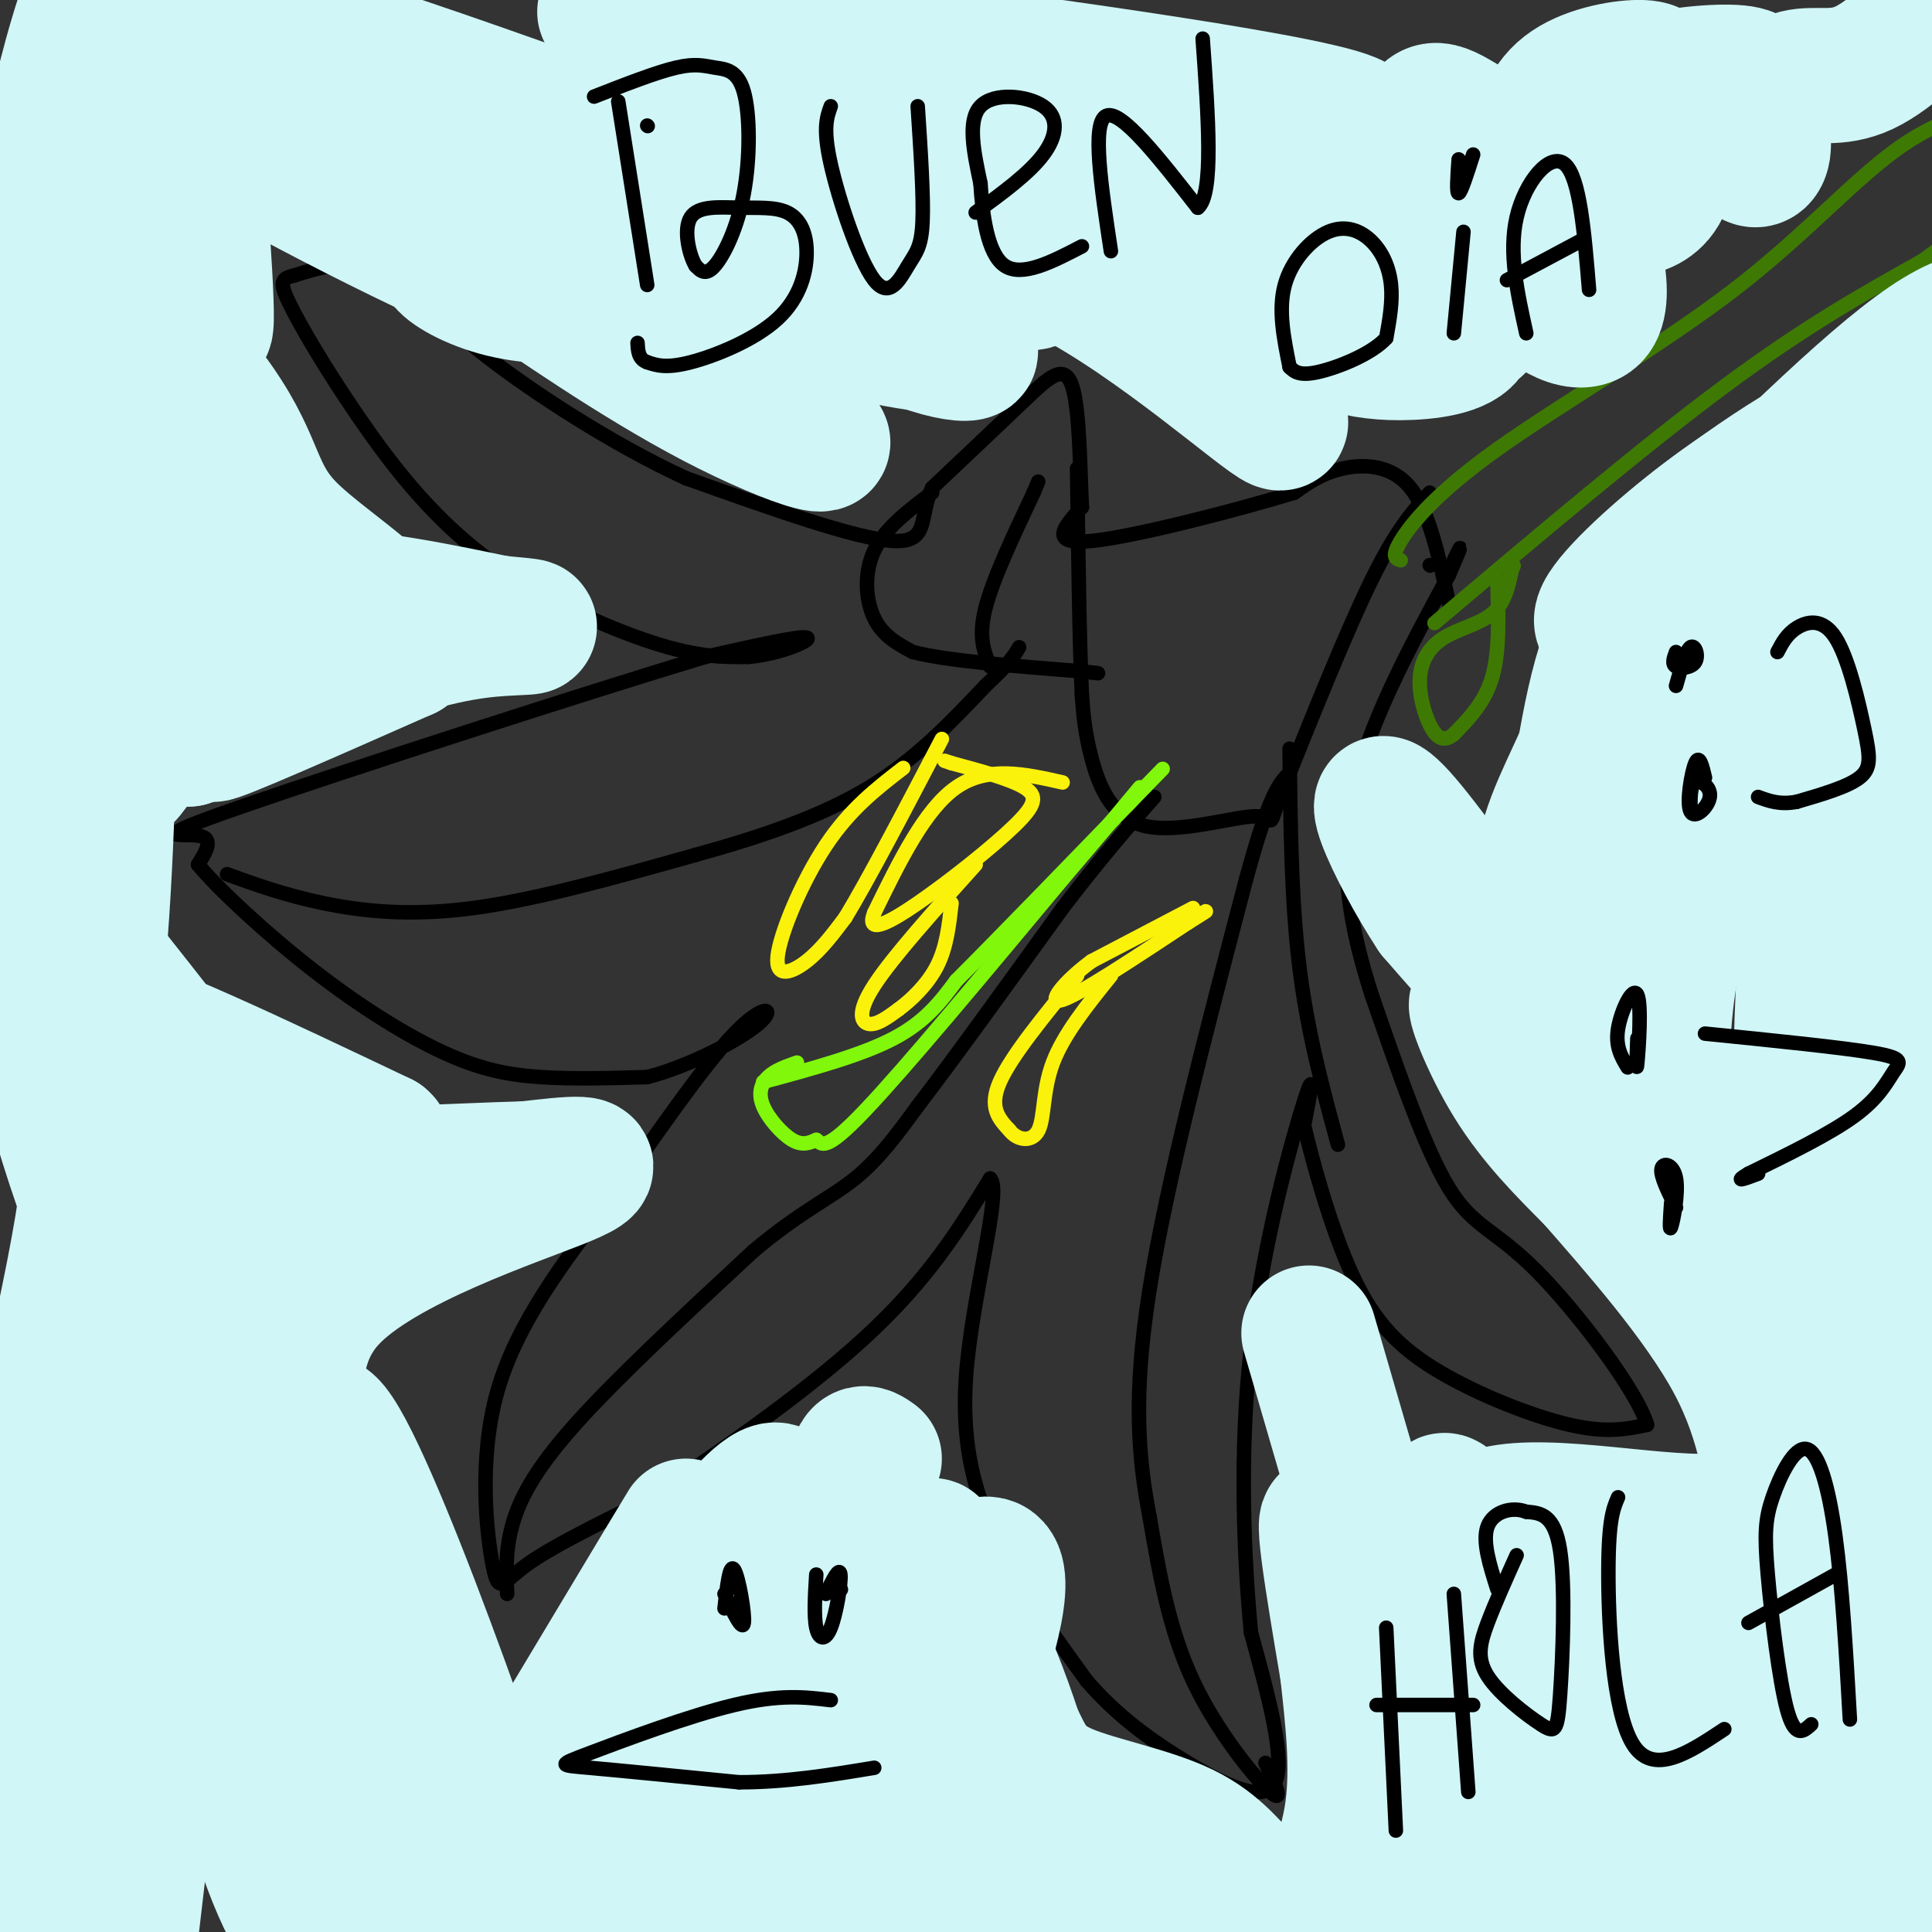 <svg viewBox='0 0 400 400' version='1.1' xmlns='http://www.w3.org/2000/svg' xmlns:xlink='http://www.w3.org/1999/xlink'><rect x="0" y="0" width="400" height="400" fill="#333333" stroke="none"/><g fill='none' stroke='#000000' stroke-width='3' stroke-linecap='round' stroke-linejoin='round'><path d='M300,125c-2.044,-9.578 -4.089,-19.156 -8,-24c-3.911,-4.844 -9.689,-4.956 -14,-4c-4.311,0.956 -7.156,2.978 -10,5'/><path d='M268,102c-10.800,3.311 -32.800,9.089 -42,10c-9.200,0.911 -5.600,-3.044 -2,-7'/><path d='M224,105c-0.393,-6.702 -0.375,-19.958 -2,-25c-1.625,-5.042 -4.893,-1.869 -10,3c-5.107,4.869 -12.054,11.435 -19,18'/><path d='M193,101c-2.822,5.822 -0.378,11.378 -8,11c-7.622,-0.378 -25.311,-6.689 -43,-13'/><path d='M142,99c-15.255,-6.987 -31.893,-17.955 -41,-25c-9.107,-7.045 -10.683,-10.166 -14,-13c-3.317,-2.834 -8.376,-5.381 -13,-6c-4.624,-0.619 -8.812,0.691 -13,2'/><path d='M61,57c-2.797,0.669 -3.291,1.342 -1,6c2.291,4.658 7.367,13.300 14,23c6.633,9.700 14.824,20.458 26,29c11.176,8.542 25.336,14.869 35,18c9.664,3.131 14.832,3.065 20,3'/><path d='M155,136c6.711,-0.600 13.489,-3.600 12,-4c-1.489,-0.400 -11.244,1.800 -21,4'/><path d='M146,136c-24.429,7.345 -75.000,23.708 -96,31c-21.000,7.292 -12.429,5.512 -9,6c3.429,0.488 1.714,3.244 0,6'/><path d='M41,179c4.048,4.960 14.167,14.360 24,22c9.833,7.640 19.378,13.518 27,17c7.622,3.482 13.321,4.566 20,5c6.679,0.434 14.340,0.217 22,0'/><path d='M134,223c8.595,-2.190 19.083,-7.667 23,-11c3.917,-3.333 1.262,-4.524 -5,2c-6.262,6.524 -16.131,20.762 -26,35'/><path d='M126,249c-9.136,12.107 -18.974,24.874 -23,39c-4.026,14.126 -2.238,29.611 -1,36c1.238,6.389 1.925,3.683 7,0c5.075,-3.683 14.537,-8.341 24,-13'/><path d='M133,311c12.800,-8.111 32.800,-21.889 46,-34c13.200,-12.111 19.600,-22.556 26,-33'/><path d='M205,244c2.619,2.274 -3.833,24.458 -5,41c-1.167,16.542 2.952,27.440 8,37c5.048,9.560 11.024,17.780 17,26'/><path d='M225,348c6.250,7.262 13.375,12.417 21,17c7.625,4.583 15.750,8.595 18,4c2.250,-4.595 -1.375,-17.798 -5,-31'/><path d='M259,338c-1.429,-15.048 -2.500,-37.167 0,-59c2.500,-21.833 8.571,-43.381 11,-51c2.429,-7.619 1.214,-1.310 0,5'/><path d='M270,233c1.553,6.758 5.437,21.152 10,31c4.563,9.848 9.805,15.152 18,20c8.195,4.848 19.341,9.242 27,11c7.659,1.758 11.829,0.879 16,0'/><path d='M341,295c-1.845,-6.702 -14.458,-23.458 -23,-32c-8.542,-8.542 -13.012,-8.869 -18,-17c-4.988,-8.131 -10.494,-24.065 -16,-40'/><path d='M284,206c-4.267,-13.289 -6.933,-26.511 -4,-41c2.933,-14.489 11.467,-30.244 20,-46'/><path d='M300,119c3.500,-8.167 2.250,-5.583 1,-3'/><path d='M296,117c0.000,0.000 0.100,0.100 0.1,0.1'/><path d='M296,102c-3.417,3.750 -6.833,7.500 -12,18c-5.167,10.500 -12.083,27.750 -19,45'/><path d='M265,165c-2.847,7.565 -0.464,3.976 -5,4c-4.536,0.024 -15.990,3.660 -23,2c-7.010,-1.660 -9.574,-8.617 -11,-14c-1.426,-5.383 -1.713,-9.191 -2,-13'/><path d='M224,144c-0.500,-10.000 -0.750,-28.500 -1,-47'/><path d='M193,102c-4.889,3.667 -9.778,7.333 -12,12c-2.222,4.667 -1.778,10.333 0,14c1.778,3.667 4.889,5.333 8,7'/><path d='M189,135c7.167,1.833 21.083,2.917 35,4'/><path d='M224,139c5.833,0.667 2.917,0.333 0,0'/><path d='M205,138c-1.250,-3.000 -2.500,-6.000 -1,-12c1.500,-6.000 5.750,-15.000 10,-24'/><path d='M214,102c1.667,-4.000 0.833,-2.000 0,0'/><path d='M47,181c6.022,2.178 12.044,4.356 20,6c7.956,1.644 17.844,2.756 31,1c13.156,-1.756 29.578,-6.378 46,-11'/><path d='M144,177c14.089,-3.889 26.311,-8.111 36,-14c9.689,-5.889 16.844,-13.444 24,-21'/><path d='M204,142c5.167,-4.833 6.083,-6.417 7,-8'/><path d='M262,365c2.000,4.333 4.000,8.667 1,6c-3.000,-2.667 -11.000,-12.333 -16,-23c-5.000,-10.667 -7.000,-22.333 -9,-34'/><path d='M238,314c-2.289,-11.956 -3.511,-24.844 0,-47c3.511,-22.156 11.756,-53.578 20,-85'/><path d='M258,182c4.833,-17.833 6.917,-19.917 9,-22'/><path d='M277,237c-3.167,-11.667 -6.333,-23.333 -8,-37c-1.667,-13.667 -1.833,-29.333 -2,-45'/><path d='M105,330c-0.200,-4.378 -0.400,-8.756 1,-14c1.400,-5.244 4.400,-11.356 13,-21c8.600,-9.644 22.800,-22.822 37,-36'/><path d='M156,259c9.844,-8.267 15.956,-10.933 21,-15c5.044,-4.067 9.022,-9.533 13,-15'/><path d='M190,229c7.167,-9.333 18.583,-25.167 30,-41'/><path d='M220,188c8.167,-10.667 13.583,-16.833 19,-23'/></g>
<g fill='none' stroke='#80F70B' stroke-width='3' stroke-linecap='round' stroke-linejoin='round'><path d='M165,220c-2.274,0.798 -4.548,1.595 -6,3c-1.452,1.405 -2.083,3.417 -1,6c1.083,2.583 3.881,5.738 6,7c2.119,1.262 3.560,0.631 5,0'/><path d='M169,236c1.178,0.800 1.622,2.800 10,-6c8.378,-8.800 24.689,-28.400 41,-48'/><path d='M220,182c9.500,-11.167 12.750,-15.083 16,-19'/><path d='M158,224c10.167,-2.750 20.333,-5.500 27,-9c6.667,-3.500 9.833,-7.750 13,-12'/><path d='M198,203c8.667,-8.667 23.833,-24.333 39,-40'/><path d='M237,163c6.500,-6.667 3.250,-3.333 0,0'/></g>
<g fill='none' stroke='#FBF20B' stroke-width='3' stroke-linecap='round' stroke-linejoin='round'><path d='M247,188c0.000,0.000 -21.000,11.000 -21,11'/><path d='M226,199c-5.756,4.200 -9.644,9.200 -6,8c3.644,-1.200 14.822,-8.600 26,-16'/><path d='M246,191c4.833,-3.000 3.917,-2.500 3,-2'/><path d='M223,202c-6.833,8.333 -13.667,16.667 -16,22c-2.333,5.333 -0.167,7.667 2,10'/><path d='M209,234c1.631,2.167 4.708,2.583 6,0c1.292,-2.583 0.798,-8.167 3,-14c2.202,-5.833 7.101,-11.917 12,-18'/><path d='M202,179c-8.622,9.600 -17.244,19.200 -21,25c-3.756,5.800 -2.644,7.800 -1,8c1.644,0.200 3.822,-1.400 6,-3'/><path d='M186,209c2.578,-1.889 6.022,-5.111 8,-9c1.978,-3.889 2.489,-8.444 3,-13'/><path d='M220,162c-7.750,-1.750 -15.500,-3.500 -22,1c-6.500,4.500 -11.750,15.250 -17,26'/><path d='M181,189c-1.724,4.427 2.466,2.496 9,-2c6.534,-4.496 15.413,-11.557 20,-16c4.587,-4.443 4.882,-6.270 2,-8c-2.882,-1.730 -8.941,-3.365 -15,-5'/><path d='M197,158c-2.500,-0.833 -1.250,-0.417 0,0'/><path d='M187,159c-5.500,4.244 -11.000,8.488 -16,16c-5.000,7.512 -9.500,18.292 -10,23c-0.500,4.708 3.000,3.345 6,1c3.000,-2.345 5.500,-5.673 8,-9'/><path d='M175,190c4.667,-7.667 12.333,-22.333 20,-37'/></g>
<g fill='none' stroke='#3E7A03' stroke-width='3' stroke-linecap='round' stroke-linejoin='round'><path d='M290,116c-1.013,-0.316 -2.026,-0.632 0,-4c2.026,-3.368 7.089,-9.789 20,-19c12.911,-9.211 33.668,-21.211 49,-33c15.332,-11.789 25.238,-23.368 35,-30c9.762,-6.632 19.381,-8.316 29,-10'/><path d='M423,20c5.500,-2.000 4.750,-2.000 4,-2'/><path d='M297,129c21.583,-18.250 43.167,-36.500 60,-49c16.833,-12.500 28.917,-19.250 41,-26'/><path d='M398,54c9.833,-7.000 13.917,-11.500 18,-16'/><path d='M310,120c0.250,7.333 0.500,14.667 -1,20c-1.500,5.333 -4.750,8.667 -8,12'/><path d='M301,152c-2.207,1.894 -3.724,0.629 -5,-2c-1.276,-2.629 -2.311,-6.622 -2,-10c0.311,-3.378 1.968,-6.140 5,-8c3.032,-1.860 7.438,-2.817 10,-5c2.562,-2.183 3.281,-5.591 4,-9'/><path d='M313,118c0.667,-1.500 0.333,-0.750 0,0'/></g>
<g fill='none' stroke='#D0F6F7' stroke-width='28' stroke-linecap='round' stroke-linejoin='round'><path d='M385,393c-2.688,-1.685 -5.376,-3.370 -8,-19c-2.624,-15.630 -5.185,-45.203 -2,-82c3.185,-36.797 12.117,-80.816 15,-60c2.883,20.816 -0.282,106.467 -2,139c-1.718,32.533 -1.988,11.950 2,15c3.988,3.050 12.234,29.735 11,24c-1.234,-5.735 -11.948,-43.890 -17,-66c-5.052,-22.110 -4.444,-28.174 -4,-39c0.444,-10.826 0.722,-26.413 1,-42'/><path d='M381,263c-0.480,-8.262 -2.181,-7.916 5,-39c7.181,-31.084 23.245,-93.596 23,-88c-0.245,5.596 -16.798,79.301 -23,116c-6.202,36.699 -2.054,36.394 1,48c3.054,11.606 5.015,35.125 4,15c-1.015,-20.125 -5.004,-83.893 -5,-126c0.004,-42.107 4.002,-62.554 8,-83'/><path d='M394,106c1.528,-16.848 1.349,-17.469 2,-13c0.651,4.469 2.133,14.026 2,39c-0.133,24.974 -1.881,65.364 -4,74c-2.119,8.636 -4.609,-14.483 -6,-29c-1.391,-14.517 -1.683,-20.434 -1,-33c0.683,-12.566 2.342,-31.783 4,-51'/><path d='M391,93c-5.777,0.832 -22.220,28.412 -33,53c-10.780,24.588 -15.897,46.182 -19,48c-3.103,1.818 -4.193,-16.142 -3,-27c1.193,-10.858 4.667,-14.616 7,-19c2.333,-4.384 3.524,-9.396 10,-18c6.476,-8.604 18.238,-20.802 30,-33'/><path d='M383,97c15.901,-15.211 40.654,-36.737 32,-27c-8.654,9.737 -50.715,50.737 -61,59c-10.285,8.263 11.204,-16.211 26,-31c14.796,-14.789 22.898,-19.895 31,-25'/><path d='M411,73c4.556,-6.556 0.444,-10.444 -12,-2c-12.444,8.444 -33.222,29.222 -54,50'/><path d='M345,121c-9.617,9.694 -6.660,8.928 -8,9c-1.340,0.072 -6.976,0.981 -5,-3c1.976,-3.981 11.565,-12.852 21,-20c9.435,-7.148 18.718,-12.574 28,-18'/><path d='M381,89c-2.889,1.156 -24.111,13.044 -36,26c-11.889,12.956 -14.444,26.978 -17,41'/><path d='M328,156c-4.857,10.738 -8.500,17.083 -9,27c-0.500,9.917 2.143,23.405 -1,25c-3.143,1.595 -12.071,-8.702 -21,-19'/><path d='M297,189c-8.107,-12.274 -17.875,-33.458 -4,-16c13.875,17.458 51.393,73.560 64,93c12.607,19.440 0.304,2.220 -12,-15'/><path d='M345,251c-9.262,-19.047 -26.418,-59.163 -20,-51c6.418,8.163 36.411,64.605 44,82c7.589,17.395 -7.227,-4.258 -14,-15c-6.773,-10.742 -5.502,-10.574 -6,-13c-0.498,-2.426 -2.766,-7.446 -4,-17c-1.234,-9.554 -1.434,-23.643 1,-37c2.434,-13.357 7.501,-25.981 14,-37c6.499,-11.019 14.428,-20.434 18,-21c3.572,-0.566 2.786,7.717 2,16'/><path d='M380,158c-0.079,26.666 -1.276,85.330 -3,94c-1.724,8.670 -3.975,-32.654 -2,-67c1.975,-34.346 8.176,-61.714 8,-58c-0.176,3.714 -6.727,38.511 -9,68c-2.273,29.489 -0.266,53.670 -1,58c-0.734,4.330 -4.210,-11.191 -9,-19c-4.790,-7.809 -10.895,-7.904 -17,-8'/><path d='M347,226c-7.265,0.045 -16.927,4.156 -25,0c-8.073,-4.156 -14.558,-16.581 -16,-18c-1.442,-1.419 2.159,8.166 7,16c4.841,7.834 10.920,13.917 17,20'/><path d='M330,244c8.738,10.012 22.083,25.042 29,38c6.917,12.958 7.405,23.845 9,29c1.595,5.155 4.298,4.577 7,4'/><path d='M271,276c0.000,0.000 32.000,110.000 32,110'/><path d='M303,386c5.575,18.166 3.511,8.581 1,3c-2.511,-5.581 -5.471,-7.159 -8,-16c-2.529,-8.841 -4.628,-24.943 -3,-34c1.628,-9.057 6.983,-11.067 7,-18c0.017,-6.933 -5.303,-18.790 6,-1c11.303,17.790 39.229,65.226 49,82c9.771,16.774 1.385,2.887 -7,-11'/><path d='M348,391c-2.422,-3.562 -4.977,-6.967 -7,-15c-2.023,-8.033 -3.515,-20.694 -4,-29c-0.485,-8.306 0.037,-12.257 0,-17c-0.037,-4.743 -0.634,-10.277 4,-8c4.634,2.277 14.500,12.367 25,32c10.500,19.633 21.636,48.811 24,59c2.364,10.189 -4.044,1.389 -11,-5c-6.956,-6.389 -14.461,-10.367 -23,-23c-8.539,-12.633 -18.114,-33.922 -23,-43c-4.886,-9.078 -5.085,-5.944 -6,-5c-0.915,0.944 -2.547,-0.302 -2,11c0.547,11.302 3.274,35.151 6,59'/><path d='M331,407c-1.786,0.668 -9.252,-27.161 -17,-49c-7.748,-21.839 -15.778,-37.687 -8,-43c7.778,-5.313 31.365,-0.089 46,0c14.635,0.089 20.317,-4.955 26,-10'/><path d='M378,305c4.667,-1.833 3.333,-1.417 2,-1'/><path d='M181,302c-1.875,-1.323 -3.750,-2.647 -4,5c-0.250,7.647 1.124,24.264 4,37c2.876,12.736 7.254,21.592 10,28c2.746,6.408 3.860,10.367 11,15c7.140,4.633 20.307,9.940 29,13c8.693,3.060 12.912,3.874 24,4c11.088,0.126 29.044,-0.437 47,-1'/><path d='M302,403c8.531,-0.853 6.359,-2.486 4,-4c-2.359,-1.514 -4.904,-2.907 -11,-21c-6.096,-18.093 -15.742,-52.884 -19,-61c-3.258,-8.116 -0.129,10.442 3,29'/><path d='M279,346c1.077,9.821 2.271,19.873 1,29c-1.271,9.127 -5.005,17.327 -9,20c-3.995,2.673 -8.250,-0.182 -12,-4c-3.750,-3.818 -6.995,-8.601 -14,-12c-7.005,-3.399 -17.771,-5.415 -24,-8c-6.229,-2.585 -7.923,-5.739 -10,-10c-2.077,-4.261 -4.539,-9.631 -7,-15'/><path d='M204,346c-4.332,-9.642 -11.661,-26.247 -11,-26c0.661,0.247 9.311,17.344 15,33c5.689,15.656 8.416,29.869 7,36c-1.416,6.131 -6.976,4.180 -13,2c-6.024,-2.180 -12.512,-4.590 -19,-7'/><path d='M183,384c-4.848,-0.518 -7.468,1.686 -9,-14c-1.532,-15.686 -1.977,-49.261 -7,-38c-5.023,11.261 -14.625,67.359 -19,79c-4.375,11.641 -3.524,-21.173 2,-46c5.524,-24.827 15.721,-41.665 15,-37c-0.721,4.665 -12.361,30.832 -24,57'/><path d='M141,385c12.479,-10.266 55.676,-64.429 64,-61c8.324,3.429 -18.225,64.452 -30,83c-11.775,18.548 -8.775,-5.379 -8,-28c0.775,-22.621 -0.676,-43.936 -3,-50c-2.324,-6.064 -5.521,3.125 -10,15c-4.479,11.875 -10.239,26.438 -16,41'/><path d='M138,385c-4.948,12.998 -9.319,24.993 -2,6c7.319,-18.993 26.328,-68.974 26,-80c-0.328,-11.026 -19.991,16.902 -32,35c-12.009,18.098 -16.363,26.367 -21,33c-4.637,6.633 -9.556,11.632 0,-6c9.556,-17.632 33.587,-57.895 33,-57c-0.587,0.895 -25.794,42.947 -51,85'/><path d='M91,401c-11.062,18.044 -13.216,20.652 -2,3c11.216,-17.652 35.801,-55.566 38,-56c2.199,-0.434 -17.988,36.613 -27,52c-9.012,15.387 -6.849,9.114 -9,8c-2.151,-1.114 -8.618,2.931 -15,2c-6.382,-0.931 -12.681,-6.837 -18,-19c-5.319,-12.163 -9.660,-30.581 -14,-49'/><path d='M44,342c-1.103,-17.682 3.140,-37.386 3,-47c-0.140,-9.614 -4.662,-9.137 -10,25c-5.338,34.137 -11.491,101.935 -14,107c-2.509,5.065 -1.374,-52.601 2,-93c3.374,-40.399 8.985,-63.530 8,-63c-0.985,0.530 -8.567,24.723 -14,47c-5.433,22.277 -8.716,42.639 -12,63'/><path d='M7,381c-3.672,22.686 -6.854,47.902 -9,43c-2.146,-4.902 -3.258,-39.923 1,-75c4.258,-35.077 13.884,-70.211 18,-95c4.116,-24.789 2.722,-39.232 3,-6c0.278,33.232 2.229,114.139 4,131c1.771,16.861 3.363,-30.326 7,-61c3.637,-30.674 9.318,-44.837 15,-59'/><path d='M46,259c3.008,-11.003 3.029,-9.009 3,-2c-0.029,7.009 -0.106,19.033 1,34c1.106,14.967 3.396,32.877 8,53c4.604,20.123 11.524,42.458 16,54c4.476,11.542 6.509,12.290 2,-18c-4.509,-30.290 -15.560,-91.616 -8,-85c7.560,6.616 33.731,81.176 39,100c5.269,18.824 -10.366,-18.088 -26,-55'/><path d='M81,340c-7.282,-22.099 -12.488,-49.847 -11,-40c1.488,9.847 9.672,57.287 13,77c3.328,19.713 1.802,11.697 0,14c-1.802,2.303 -3.881,14.925 -9,11c-5.119,-3.925 -13.278,-24.397 -18,-30c-4.722,-5.603 -6.008,3.663 -8,-25c-1.992,-28.663 -4.690,-95.255 -4,-98c0.690,-2.745 4.769,58.359 6,81c1.231,22.641 -0.384,6.821 -2,-9'/><path d='M48,321c-6.476,-15.036 -21.667,-48.125 -31,-75c-9.333,-26.875 -12.810,-47.536 -5,-40c7.810,7.536 26.905,43.268 46,79'/><path d='M58,285c6.369,10.071 -0.708,-4.250 10,-16c10.708,-11.750 39.202,-20.929 49,-25c9.798,-4.071 0.899,-3.036 -8,-2'/><path d='M109,242c-13.448,0.322 -43.069,2.128 -57,1c-13.931,-1.128 -12.174,-5.188 -18,-13c-5.826,-7.812 -19.236,-19.375 -13,-19c6.236,0.375 32.118,12.687 58,25'/><path d='M79,236c4.024,3.314 -14.916,-0.900 -25,-4c-10.084,-3.100 -11.314,-5.086 -15,-10c-3.686,-4.914 -9.830,-12.756 -14,-18c-4.170,-5.244 -6.365,-7.890 -8,-21c-1.635,-13.110 -2.709,-36.683 -2,-51c0.709,-14.317 3.203,-19.376 6,-25c2.797,-5.624 5.899,-11.812 9,-18'/><path d='M30,89c0.085,1.634 -4.201,14.720 -6,29c-1.799,14.280 -1.111,29.756 -2,53c-0.889,23.244 -3.355,54.258 -7,50c-3.645,-4.258 -8.468,-43.787 -8,-73c0.468,-29.213 6.229,-48.109 6,-46c-0.229,2.109 -6.446,25.222 -9,46c-2.554,20.778 -1.444,39.222 -1,46c0.444,6.778 0.222,1.889 0,-3'/><path d='M3,191c0.224,-10.146 0.784,-34.009 4,-59c3.216,-24.991 9.088,-51.108 11,-39c1.912,12.108 -0.137,62.441 5,68c5.137,5.559 17.460,-33.657 23,-49c5.540,-15.343 4.297,-6.812 2,4c-2.297,10.812 -5.649,23.906 -9,37'/><path d='M39,153c0.872,-6.620 7.553,-41.671 10,-47c2.447,-5.329 0.659,19.065 0,26c-0.659,6.935 -0.188,-3.590 9,-7c9.188,-3.410 27.094,0.295 45,4'/><path d='M103,129c8.668,0.791 7.839,0.769 3,1c-4.839,0.231 -13.687,0.716 -28,6c-14.313,5.284 -34.089,15.367 -34,16c0.089,0.633 20.045,-8.183 40,-17'/><path d='M84,135c1.100,-7.351 -16.148,-17.228 -24,-25c-7.852,-7.772 -6.306,-13.439 -15,-26c-8.694,-12.561 -27.627,-32.018 -36,-30c-8.373,2.018 -6.187,25.509 -4,49'/><path d='M5,103c-1.054,-1.695 -1.690,-30.431 3,-60c4.690,-29.569 14.705,-59.971 15,-46c0.295,13.971 -9.131,72.315 -13,85c-3.869,12.685 -2.181,-20.291 1,-39c3.181,-18.709 7.857,-23.152 12,-30c4.143,-6.848 7.755,-16.099 10,-11c2.245,5.099 3.122,24.550 4,44'/><path d='M37,46c1.182,15.783 2.136,33.240 1,38c-1.136,4.760 -4.361,-3.178 -7,-10c-2.639,-6.822 -4.693,-12.527 -5,-21c-0.307,-8.473 1.134,-19.714 2,-31c0.866,-11.286 1.156,-22.615 4,-10c2.844,12.615 8.241,49.176 10,55c1.759,5.824 -0.121,-19.088 -2,-44'/><path d='M42,26c-7.356,-3.956 -14.711,-7.911 8,-2c22.711,5.911 75.489,21.689 96,28c20.511,6.311 8.756,3.156 -3,0'/><path d='M143,52c-20.885,-8.792 -71.599,-30.773 -93,-42c-21.401,-11.227 -13.489,-11.700 20,-1c33.489,10.700 92.555,32.573 114,42c21.445,9.427 5.270,6.408 -10,6c-15.270,-0.408 -29.635,1.796 -44,4'/><path d='M130,61c-11.903,0.733 -19.661,0.567 -26,-1c-6.339,-1.567 -11.259,-4.533 -12,-6c-0.741,-1.467 2.696,-1.435 4,-2c1.304,-0.565 0.474,-1.726 9,4c8.526,5.726 26.409,18.339 43,27c16.591,8.661 31.890,13.370 15,3c-16.890,-10.370 -65.969,-35.820 -85,-46c-19.031,-10.180 -8.016,-5.090 3,0'/><path d='M81,40c9.908,4.445 33.180,15.558 41,21c7.820,5.442 0.190,5.212 -21,-4c-21.190,-9.212 -55.940,-27.405 -64,-34c-8.060,-6.595 10.572,-1.593 16,-1c5.428,0.593 -2.346,-3.225 15,4c17.346,7.225 59.813,25.493 86,35c26.187,9.507 36.093,10.254 46,11'/><path d='M200,72c4.428,2.141 -7.503,1.993 -21,-7c-13.497,-8.993 -28.560,-26.832 -31,-34c-2.440,-7.168 7.744,-3.667 22,3c14.256,6.667 32.585,16.499 40,21c7.415,4.501 3.916,3.670 -3,3c-6.916,-0.670 -17.248,-1.180 -25,-3c-7.752,-1.820 -12.923,-4.952 -23,-13c-10.077,-8.048 -25.059,-21.013 -25,-26c0.059,-4.987 15.160,-1.996 31,1c15.840,2.996 32.420,5.998 49,9'/><path d='M214,26c16.582,2.822 33.537,5.378 16,1c-17.537,-4.378 -69.567,-15.689 -92,-21c-22.433,-5.311 -15.271,-4.622 21,0c36.271,4.622 101.649,13.178 118,18c16.351,4.822 -16.324,5.911 -49,7'/><path d='M228,31c-10.233,1.076 -11.316,0.267 0,13c11.316,12.733 35.029,39.009 37,43c1.971,3.991 -17.802,-14.301 -37,-26c-19.198,-11.699 -37.823,-16.804 -31,-15c6.823,1.804 39.092,10.515 56,14c16.908,3.485 18.454,1.742 20,0'/><path d='M273,60c-1.480,-2.990 -15.179,-10.467 -17,-14c-1.821,-3.533 8.237,-3.124 15,-2c6.763,1.124 10.231,2.962 14,5c3.769,2.038 7.837,4.274 12,8c4.163,3.726 8.420,8.941 7,12c-1.420,3.059 -8.516,3.964 -14,4c-5.484,0.036 -9.356,-0.795 -13,-2c-3.644,-1.205 -7.060,-2.784 -11,-7c-3.940,-4.216 -8.406,-11.069 -10,-16c-1.594,-4.931 -0.318,-7.941 0,-10c0.318,-2.059 -0.321,-3.168 5,-4c5.321,-0.832 16.603,-1.386 23,-1c6.397,0.386 7.911,1.712 12,8c4.089,6.288 10.755,17.539 11,23c0.245,5.461 -5.930,5.132 -9,4c-3.070,-1.132 -3.035,-3.066 -3,-5'/><path d='M295,63c-1.058,-8.457 -2.205,-27.098 -1,-35c1.205,-7.902 4.760,-5.063 10,-2c5.240,3.063 12.164,6.351 17,11c4.836,4.649 7.583,10.659 9,16c1.417,5.341 1.502,10.015 0,12c-1.502,1.985 -4.591,1.282 -7,0c-2.409,-1.282 -4.136,-3.144 -5,-9c-0.864,-5.856 -0.864,-15.705 0,-23c0.864,-7.295 2.593,-12.034 7,-15c4.407,-2.966 11.492,-4.158 15,-4c3.508,0.158 3.440,1.667 4,6c0.560,4.333 1.748,11.491 1,16c-0.748,4.509 -3.432,6.368 -6,7c-2.568,0.632 -5.019,0.038 -6,-1c-0.981,-1.038 -0.490,-2.519 0,-4'/><path d='M333,38c-0.346,-2.335 -1.210,-6.174 -1,-10c0.210,-3.826 1.496,-7.640 7,-10c5.504,-2.360 15.227,-3.267 20,-3c4.773,0.267 4.595,1.708 5,5c0.405,3.292 1.392,8.436 1,11c-0.392,2.564 -2.163,2.549 -3,1c-0.837,-1.549 -0.740,-4.632 1,-8c1.740,-3.368 5.122,-7.022 9,-8c3.878,-0.978 8.251,0.721 14,-2c5.749,-2.721 12.875,-9.860 20,-17'/><path d='M406,-3c6.167,-3.333 11.583,-3.167 17,-3'/></g>
<g fill='none' stroke='#000000' stroke-width='3' stroke-linecap='round' stroke-linejoin='round'><path d='M289,379c0.000,0.000 -2.000,-42.000 -2,-42'/><path d='M304,371c0.000,0.000 -3.000,-41.000 -3,-41'/><path d='M285,353c0.000,0.000 20.000,0.000 20,0'/><path d='M314,322c-2.232,4.963 -4.463,9.926 -6,14c-1.537,4.074 -2.379,7.260 0,11c2.379,3.740 7.978,8.033 11,10c3.022,1.967 3.468,1.606 4,-6c0.532,-7.606 1.152,-22.459 0,-30c-1.152,-7.541 -4.076,-7.771 -7,-8'/><path d='M316,313c-2.956,-1.156 -6.844,-0.044 -8,3c-1.156,3.044 0.422,8.022 2,13'/><path d='M335,310c-0.978,2.267 -1.956,4.533 -2,15c-0.044,10.467 0.844,29.133 5,36c4.156,6.867 11.578,1.933 19,-3'/><path d='M375,357c-1.675,1.521 -3.350,3.042 -5,-3c-1.650,-6.042 -3.274,-19.647 -4,-28c-0.726,-8.353 -0.556,-11.456 1,-16c1.556,-4.544 4.496,-10.531 7,-10c2.504,0.531 4.573,7.580 6,18c1.427,10.420 2.214,24.210 3,38'/><path d='M362,336c0.000,0.000 18.000,-10.000 18,-10'/><path d='M128,21c0.000,0.000 6.000,38.000 6,38'/><path d='M134,26c0.000,0.000 0.100,0.100 0.1,0.1'/><path d='M123,20c6.450,-2.523 12.900,-5.045 17,-6c4.100,-0.955 5.850,-0.341 8,0c2.150,0.341 4.700,0.411 6,5c1.300,4.589 1.350,13.697 0,21c-1.350,7.303 -4.100,12.801 -6,15c-1.900,2.199 -2.950,1.100 -4,0'/><path d='M144,55c-1.309,-2.149 -2.582,-7.520 -1,-10c1.582,-2.480 6.017,-2.068 10,-2c3.983,0.068 7.512,-0.208 10,1c2.488,1.208 3.935,3.901 4,8c0.065,4.099 -1.252,9.604 -6,14c-4.748,4.396 -12.928,7.685 -18,9c-5.072,1.315 -7.036,0.658 -9,0'/><path d='M134,75c-1.833,-0.667 -1.917,-2.333 -2,-4'/><path d='M172,22c-0.833,2.297 -1.665,4.593 0,12c1.665,7.407 5.828,19.923 9,24c3.172,4.077 5.354,-0.287 7,-3c1.646,-2.713 2.756,-3.775 3,-9c0.244,-5.225 -0.378,-14.612 -1,-24'/><path d='M202,44c5.530,-4.036 11.060,-8.071 14,-12c2.940,-3.929 3.292,-7.750 0,-10c-3.292,-2.250 -10.226,-2.929 -13,0c-2.774,2.929 -1.387,9.464 0,16'/><path d='M203,38c0.400,6.444 1.400,14.556 5,17c3.600,2.444 9.800,-0.778 16,-4'/><path d='M230,52c-2.000,-13.250 -4.000,-26.500 -1,-28c3.000,-1.500 11.000,8.750 19,19'/><path d='M248,43c3.333,-2.667 2.167,-18.833 1,-35'/><path d='M267,76c-1.203,-5.933 -2.405,-11.866 -1,-17c1.405,-5.134 5.418,-9.469 9,-11c3.582,-1.531 6.734,-0.258 9,2c2.266,2.258 3.648,5.502 4,9c0.352,3.498 -0.324,7.249 -1,11'/><path d='M287,70c-3.000,3.311 -10.000,6.089 -14,7c-4.000,0.911 -5.000,-0.044 -6,-1'/><path d='M301,69c0.000,0.000 2.000,-21.000 2,-21'/><path d='M305,32c-1.250,3.917 -2.500,7.833 -3,8c-0.500,0.167 -0.250,-3.417 0,-7'/><path d='M316,69c-1.844,-8.333 -3.689,-16.667 -2,-24c1.689,-7.333 6.911,-13.667 10,-11c3.089,2.667 4.044,14.333 5,26'/><path d='M312,58c0.000,0.000 15.000,-8.000 15,-8'/><path d='M347,142c1.036,-3.673 2.071,-7.345 3,-8c0.929,-0.655 1.750,1.708 1,3c-0.750,1.292 -3.071,1.512 -4,1c-0.929,-0.512 -0.464,-1.756 0,-3'/><path d='M350,168c-0.043,-2.700 -0.086,-5.400 1,-6c1.086,-0.600 3.301,0.901 3,3c-0.301,2.099 -3.120,4.796 -4,3c-0.880,-1.796 0.177,-8.085 1,-10c0.823,-1.915 1.411,0.542 2,3'/><path d='M368,135c0.954,-1.836 1.907,-3.671 4,-5c2.093,-1.329 5.324,-2.150 8,2c2.676,4.150 4.797,13.271 6,19c1.203,5.729 1.486,8.065 -1,10c-2.486,1.935 -7.743,3.467 -13,5'/><path d='M372,166c-3.500,0.667 -5.750,-0.167 -8,-1'/><path d='M337,221c-1.298,-2.143 -2.595,-4.286 -2,-8c0.595,-3.714 3.083,-9.000 4,-7c0.917,2.000 0.262,11.286 0,14c-0.262,2.714 -0.131,-1.143 0,-5'/><path d='M347,250c-1.637,-3.280 -3.274,-6.560 -3,-8c0.274,-1.440 2.458,-1.042 3,2c0.542,3.042 -0.560,8.726 -1,10c-0.440,1.274 -0.220,-1.863 0,-5'/><path d='M353,214c14.232,1.435 28.464,2.869 35,4c6.536,1.131 5.375,1.958 4,4c-1.375,2.042 -2.964,5.298 -8,9c-5.036,3.702 -13.518,7.851 -22,12'/><path d='M362,243c-3.333,2.000 -0.667,1.000 2,0'/><path d='M150,333c0.533,-4.733 1.067,-9.467 2,-8c0.933,1.467 2.267,9.133 2,11c-0.267,1.867 -2.133,-2.067 -4,-6'/><path d='M174,329c0.000,0.000 0.100,0.100 0.1,0.1'/><path d='M171,330c1.405,-2.869 2.810,-5.738 3,-4c0.190,1.738 -0.833,8.083 -2,11c-1.167,2.917 -2.476,2.405 -3,0c-0.524,-2.405 -0.262,-6.702 0,-11'/><path d='M172,352c-5.244,-0.637 -10.488,-1.274 -20,1c-9.512,2.274 -23.292,7.458 -30,10c-6.708,2.542 -6.345,2.440 0,3c6.345,0.560 18.673,1.780 31,3'/><path d='M153,369c9.833,0.000 18.917,-1.500 28,-3'/></g>
</svg>